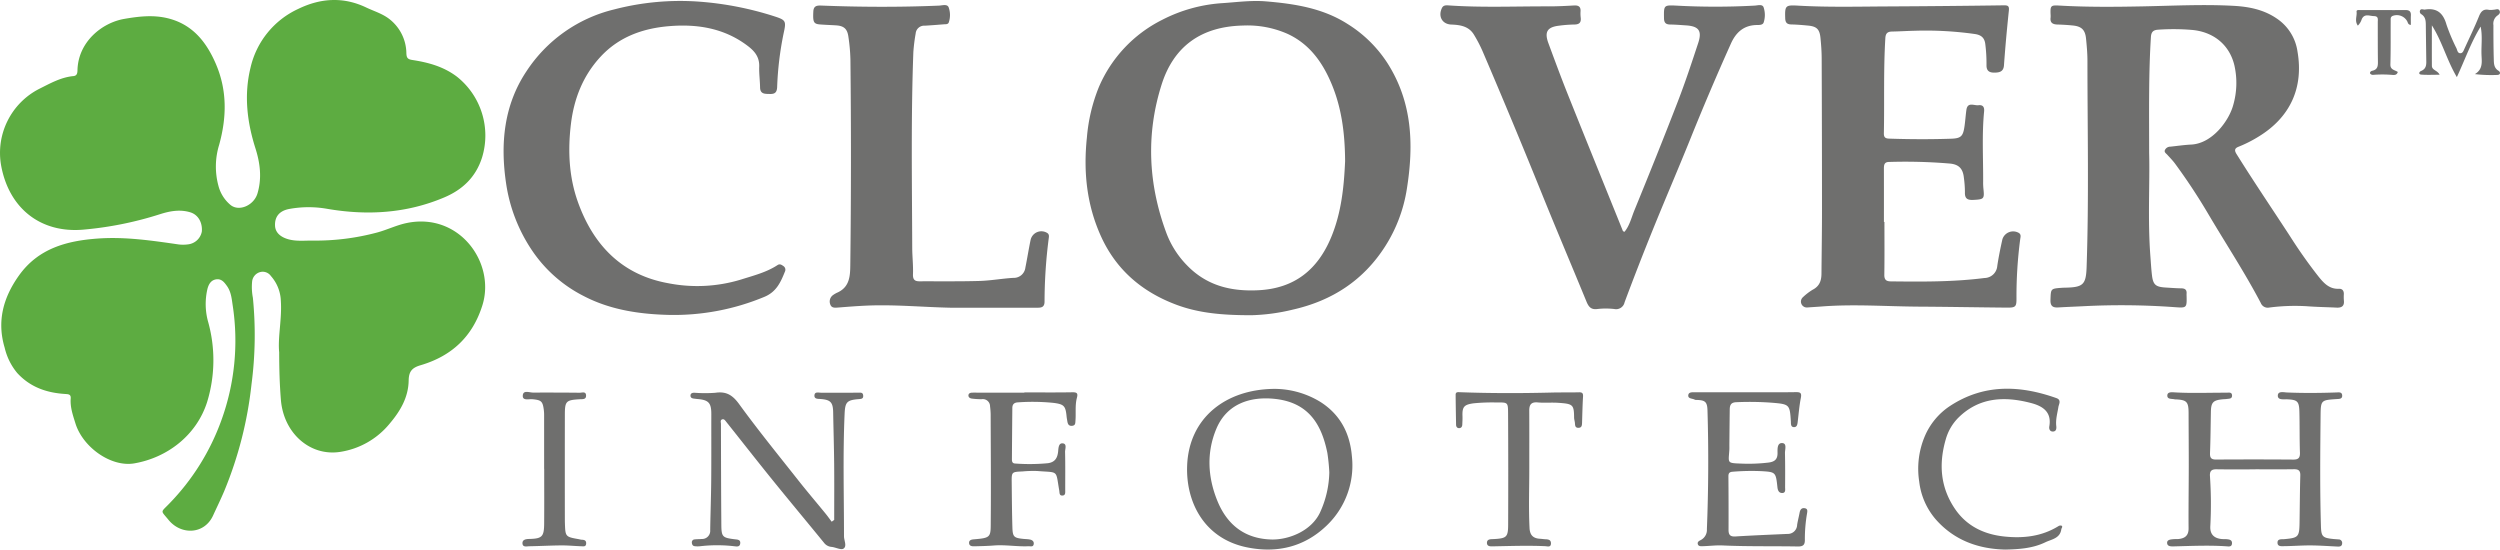 <svg xmlns="http://www.w3.org/2000/svg" width="727.841" height="160" viewBox="0 0 727.841 160">
  <defs>
    <style>
      .cls-1 {
        fill: #5dac41;
      }

      .cls-2 {
        fill: #6f6f6e;
      }
    </style>
  </defs>
  <g id="Layer_2" data-name="Layer 2">
    <g id="Layer_1-2" data-name="Layer 1">
      <g>
        <path class="cls-1" d="M81.279,102.554c-.434-4.416.84-9.697.482-15.028a11.473,11.473,0,0,0-2.892-7.167,2.913,2.913,0,0,0-3.024-1.172,3.175,3.175,0,0,0-2.433,2.683,16.507,16.507,0,0,0,.213,4.828,110.014,110.014,0,0,1-.407,25.214A112.635,112.635,0,0,1,65.303,142.92c-1.016,2.418-2.175,4.775-3.267,7.161-2.552,5.579-9.331,5.74-12.961,1.289-2.348-2.879-2.373-2.063.198-4.741A67.631,67.631,0,0,0,64.466,122.32a67.866,67.866,0,0,0,3.282-33.386c-.302-2.023-.455-3.961-1.686-5.689-.782-1.099-1.592-2.112-3.06-1.925-1.551.198-2.241,1.404-2.603,2.774a19.334,19.334,0,0,0,.246,9.791,41.534,41.534,0,0,1-.339,23.139C57.225,126.725,48.725,133.234,39.113,134.902c-6.776,1.176-14.983-4.689-17.139-11.606-.741-2.376-1.583-4.742-1.389-7.296.087-1.143-.562-1.236-1.51-1.292-5.428-.323-10.257-1.955-14.072-6.127a17.841,17.841,0,0,1-3.638-7.331C-.94,93.555.933,86.679,5.467,80.283c5.623-7.934,13.89-10.171,22.94-10.83,7.947-.579,15.76.58,23.581,1.709a10.421,10.421,0,0,0,2.618-.001,4.62,4.62,0,0,0,4.158-3.76c.21-2.678-1.101-4.905-3.367-5.592-2.974-.901-5.875-.38-8.753.53A102.22,102.22,0,0,1,24.082,66.872C11.699,67.876,2.581,60.565.322,48.155A20.941,20.941,0,0,1,11.396,25.881c3.209-1.59,6.299-3.38,9.959-3.724,1.1-.104,1.18-.895,1.203-1.761.214-8.154,7.072-13.76,13.608-14.893,4.231-.733,8.431-1.22,12.648-.192,7.15,1.742,11.209,6.794,13.986,13.194,3.376,7.78,3.223,15.678.99,23.7a21.503,21.503,0,0,0-.178,11.956,10.693,10.693,0,0,0,3.541,5.545c2.493,1.965,6.767.078,7.802-3.372,1.328-4.428.785-8.836-.578-13.12-2.459-7.728-3.379-15.568-1.445-23.483A24.955,24.955,0,0,1,86.834,2.591C93.321-.556,99.931-1.008,106.627,2.187c2.391,1.141,4.951,1.844,7.06,3.622a12.777,12.777,0,0,1,4.624,9.697c.056,1.341.364,1.748,1.767,1.964,4.615.709,9.036,1.902,12.915,4.828a21.859,21.859,0,0,1,7.359,23.531c-1.824,5.751-5.7,9.39-10.988,11.635-11.018,4.676-22.493,5.34-34.185,3.32a31.325,31.325,0,0,0-10.855.03c-2.929.515-4.388,2.215-4.246,4.955.1,1.921,1.571,3.279,3.984,3.921,2.268.604,4.57.338,6.842.353A69.383,69.383,0,0,0,109.936,67.655c2.853-.789,5.524-2.111,8.464-2.723,15.296-3.186,25.924,11.556,22.045,23.943-2.859,9.132-8.95,14.798-18.015,17.461-2.525.742-3.407,1.857-3.452,4.447-.084,4.922-2.445,8.894-5.499,12.506a23.122,23.122,0,0,1-14.435,8.271c-8.772,1.366-16.483-5.439-17.266-15.162C81.432,112.094,81.29,107.786,81.279,102.554Z"/>
        <path class="cls-2" d="M625.697,44.538c.238,8.568-.455,19.363.365,30.139.138,1.814.238,3.633.451,5.438.324,2.755,1.075,3.413,3.894,3.588,1.55.096,3.1.222,4.651.242,1.113.015,1.637.451,1.533,1.577a5.19,5.19,0,0,0,.005.607c.091,3.581.016,3.547-3.58,3.289a214.464,214.464,0,0,0-26.327-.275c-2.495.127-4.992.216-7.486.365-1.617.097-2.3-.463-2.236-2.215.119-3.26.021-3.265,3.354-3.507.337-.024.675-.029,1.013-.036,5.165-.108,5.982-.913,6.156-6.002.686-20.02.244-40.045.241-60.068-0-2.152-.196-4.311-.411-6.455-.254-2.539-1.309-3.55-3.854-3.803-1.476-.147-2.961-.242-4.443-.279-1.381-.035-2.227-.485-2.022-2.046a6.345,6.345,0,0,0-.011-1.01c-.075-2.45.086-2.608,2.637-2.462,8.101.464,16.212.391,24.316.229,8.773-.176,17.547-.632,26.316-.157,4.459.242,8.774,1.075,12.63,3.723a13.935,13.935,0,0,1,6.005,9.651c1.792,10.472-2.134,19.035-11.21,24.619a37.124,37.124,0,0,1-5.947,3.025c-1.16.453-1.283,1.041-.592,2.149,5.03,8.064,10.369,15.926,15.553,23.889a142.779,142.779,0,0,0,8.278,11.724c1.541,1.916,3.155,3.728,5.972,3.601.986-.045,1.455.567,1.429,1.555a13.004,13.004,0,0,0,.011,1.819c.189,1.636-.616,2.186-2.132,2.109-2.9-.148-5.809-.182-8.702-.409a58.305,58.305,0,0,0-10.903.39,2.163,2.163,0,0,1-2.439-1.304c-4.662-8.888-10.187-17.27-15.284-25.904a174.285,174.285,0,0,0-9.673-14.67c-.676-.92-1.494-1.737-2.259-2.59-.354-.395-.944-.73-.737-1.331a1.724,1.724,0,0,1,1.612-1.043c2.015-.212,4.025-.512,6.046-.61,6.224-.3,11.121-7.087,12.289-11.627a23.186,23.186,0,0,0,.324-11.358c-1.463-6.267-6.354-9.929-12.552-10.408a64.831,64.831,0,0,0-9.721-.048c-1.39.102-1.957.672-2.049,2.138C625.545,21.294,625.685,31.809,625.697,44.538Z"/>
        <path class="cls-2" d="M364.435,91.769c-8.618.021-15.494-.625-22-3.066-9.854-3.697-17.408-10.066-21.858-19.819-4.206-9.217-5.185-18.873-4.144-28.814a49.92,49.92,0,0,1,3.467-14.67A38.998,38.998,0,0,1,338.325,5.791,44.432,44.432,0,0,1,356.102.9c4.162-.289,8.304-.845,12.472-.498,8.287.691,16.47,1.953,23.655,6.517a37.146,37.146,0,0,1,11.692,11.431c7.296,11.434,7.705,23.798,5.67,36.62a43.413,43.413,0,0,1-6.276,16.68c-6.337,9.963-15.481,15.905-26.925,18.488A56.781,56.781,0,0,1,364.435,91.769Zm27.174-44.838c-.043-8.423-1.094-15.998-4.201-23.122C384.8,17.827,381.06,12.727,374.866,9.865a28.857,28.857,0,0,0-13.011-2.427c-12.197.276-20.155,6.094-23.675,17.207-4.604,14.537-3.878,29.065,1.45,43.336a26.837,26.837,0,0,0,5.839,9.147c5.756,6.035,12.929,7.795,21.016,7.364,10.446-.557,17.131-6.008,21.043-15.359C390.594,61.805,391.294,54.056,391.609,46.931Z"/>
        <path class="cls-2" d="M548.626,64.607c0,5.124.048,10.249-.031,15.371-.022,1.429.512,1.926,1.853,1.941,9.12.104,18.235.176,27.312-.981a3.795,3.795,0,0,0,3.722-3.546c.397-2.594.917-5.173,1.491-7.734a3.282,3.282,0,0,1,4.789-1.838c.742.485.473,1.198.393,1.835a126.879,126.879,0,0,0-1.084,17.133c.024,2.513-.237,2.796-2.795,2.773-8.51-.075-17.02-.241-25.53-.287-9.451-.052-18.901-.778-28.353-.049-1.414.109-2.83.185-4.245.294a1.714,1.714,0,0,1-1.299-2.949,16.649,16.649,0,0,1,2.875-2.215c1.981-1.006,2.557-2.631,2.572-4.652.047-6.134.151-12.269.151-18.403q-.001-22.149-.092-44.297c-.008-2.018-.152-4.043-.36-6.052-.255-2.462-1.122-3.264-3.593-3.5-1.612-.154-3.23-.298-4.848-.328-1.273-.024-1.772-.507-1.816-1.812-.127-3.752.116-3.874,3.873-3.661,8.638.489,17.29.267,25.936.224q16.918-.084,33.835-.323c1.286-.017,1.604.265,1.466,1.58-.556,5.29-1.044,10.59-1.422,15.895-.129,1.816-1.281,2.078-2.595,2.119-1.367.042-2.508-.273-2.49-2.122a45.185,45.185,0,0,0-.357-6.244c-.25-1.937-1.362-2.624-3.043-2.876a102.433,102.433,0,0,0-17.375-.953c-2.229.046-4.456.194-6.684.233-1.301.022-1.902.465-1.989,1.892-.56,9.23-.248,18.469-.43,27.702-.022,1.13.35,1.541,1.492,1.579,6.013.203,12.026.228,18.037.029,2.972-.098,3.543-.712,3.962-3.722.214-1.535.318-3.084.527-4.62.336-2.474,2.234-1.259,3.517-1.409,1.337-.157,1.77.568,1.645,1.847-.66,6.795-.235,13.606-.278,20.411a17.902,17.902,0,0,0,.078,2.02c.322,3.008.159,3.126-2.921,3.288-1.691.089-2.531-.358-2.461-2.209a30.946,30.946,0,0,0-.302-4.228c-.26-2.577-1.372-3.857-3.975-4.136a154.185,154.185,0,0,0-17.811-.476c-1.492.013-1.501,1.008-1.499,2.083q.017,7.686.005,15.372Z"/>
        <path class="cls-2" d="M472.961,67.479c1.476-1.787,2.004-4.123,2.871-6.243,4.311-10.538,8.559-21.104,12.661-31.724,2.158-5.59,4.038-11.29,5.914-16.983,1.176-3.568.178-4.894-3.538-5.139-1.55-.102-3.101-.229-4.652-.252-1.292-.019-1.75-.571-1.767-1.858-.05-3.726-.09-3.821,3.588-3.645a209.733,209.733,0,0,0,22.876-.007c.867-.053,2.226-.502,2.55.552a7.035,7.035,0,0,1,.001,4.37c-.275.768-1.288.725-1.989.735-3.803.055-6.073,2.136-7.546,5.416q-6.213,13.83-11.871,27.895c-3.554,8.803-7.316,17.523-10.88,26.322q-4.249,10.488-8.205,21.094a2.522,2.522,0,0,1-2.977,1.955,21.536,21.536,0,0,0-4.856-.01c-1.914.29-2.633-.626-3.266-2.167-4.298-10.467-8.729-20.881-12.968-31.372q-8.441-20.889-17.315-41.597a40.408,40.408,0,0,0-2.43-4.653c-1.489-2.524-3.99-2.92-6.638-3.02-2.646-.1-3.909-2.388-2.717-4.827.408-.835,1.212-.798,1.938-.747,9.653.671,19.317.253,28.976.28,2.496.007,4.996-.114,7.489-.259,1.362-.079,2.059.344,1.938,1.801a9.919,9.919,0,0,0,.062,1.818c.144,1.406-.491,1.919-1.875,1.924a39.137,39.137,0,0,0-4.439.339c-3.444.408-4.313,1.817-3.09,5.124,1.844,4.986,3.679,9.976,5.653,14.911,5.252,13.133,10.577,26.236,15.872,39.352C472.426,67.104,472.452,67.399,472.961,67.479Z"/>
        <path class="cls-2" d="M195.016,91.69c-7.693-.176-16.731-1.157-25.033-5.479A39.775,39.775,0,0,1,155.088,73.194a47.104,47.104,0,0,1-7.74-19.767c-1.71-11.511-.694-22.741,5.916-32.662a42.44,42.44,0,0,1,25.497-18.011A76.219,76.219,0,0,1,203.797.498,94.008,94.008,0,0,1,225.299,4.706c3.52,1.136,3.654,1.354,2.83,5.057a93.348,93.348,0,0,0-1.874,15.628c-.078,1.54-.706,2.011-2.105,1.97-1.383-.04-2.836.111-2.865-1.913-.03-2.02-.317-4.06-.249-6.044.11-3.219-1.799-4.94-3.999-6.518-6.652-4.769-14.252-5.921-22.171-5.275-7.675.626-14.65,3.095-20.039,8.923-5.134,5.552-7.737,12.247-8.62,19.654-.911,7.648-.572,15.266,2.016,22.546,4.457,12.537,12.762,21.26,26.264,23.711a43.724,43.724,0,0,0,21.221-1.052c3.667-1.162,7.409-2.086,10.678-4.23.634-.416,1.151-.084,1.662.28a1.256,1.256,0,0,1,.487,1.603c-1.236,3.072-2.464,5.919-6.012,7.385A68.62,68.62,0,0,1,195.016,91.69Z"/>
        <path class="cls-2" d="M276.643,89.585c-8.173-.176-16.336-.974-24.51-.601-2.761.126-5.518.345-8.273.563-.934.074-1.812.106-2.159-.972a2.308,2.308,0,0,1,.857-2.692,7.726,7.726,0,0,1,1.405-.783c3.408-1.642,3.551-4.781,3.589-7.916q.364-29.933.037-59.866a53.253,53.253,0,0,0-.592-6.636c-.316-2.305-1.326-3.154-3.594-3.298-1.548-.099-3.101-.145-4.647-.265-1.896-.147-2.127-.697-1.967-3.782.084-1.62,1.015-1.768,2.335-1.716,11.408.447,22.818.493,34.228.016.972-.041,2.361-.528,2.817.453a6.635,6.635,0,0,1,.08,4.352c-.183.718-.978.595-1.566.642-1.817.145-3.635.293-5.454.393A2.486,2.486,0,0,0,266.586,9.747a50.738,50.738,0,0,0-.675,5.399c-.704,19.005-.395,38.016-.327,57.026.009,2.557.318,5.12.219,7.67-.061,1.562.51,2.064,1.908,2.058,5.809-.024,11.622.065,17.427-.104,3.296-.096,6.575-.7,9.873-.899a3.384,3.384,0,0,0,3.511-2.973c.547-2.705.969-5.436,1.537-8.136a3.212,3.212,0,0,1,4.712-2.031c.718.378.644,1.007.562,1.572A145.218,145.218,0,0,0,304.106,87.867c-.03,1.85-1.304,1.719-2.544,1.719Q289.103,89.583,276.643,89.585Z"/>
        <path class="cls-2" d="M656.656,136.648c-3.783,0-7.567.045-11.35-.022-1.532-.027-2.007.58-1.905,2.05a119.702,119.702,0,0,1,.101,14.541c-.12,2.286,1.027,3.496,3.337,3.716.47.045.947.004,1.417.046.764.068,1.594.183,1.561,1.188-.037,1.138-.972.928-1.677.88-5.056-.344-10.11-.099-15.165.023-.891.022-2.034.068-2.049-1.046-.013-.935,1.11-.986,1.917-1.056.47-.041.949.008,1.417-.042,1.853-.196,2.933-.995,2.916-3.096-.048-5.999.049-12.0.055-18.0.006-5.191-.04-10.382-.052-15.573-.008-3.284-.535-3.845-3.797-3.982a.9.9,0,0,1-.202-.004c-.84-.24-2.261.088-2.193-1.18.057-1.068,1.38-.9,2.194-.853,4.998.289,9.997.074,14.995.09.673.002,1.679-.278,1.653.897-.021.93-.895.84-1.541.932-.4.057-.809.054-1.212.093-2.775.269-3.356.901-3.407,3.68-.072,3.976-.098,7.953-.251,11.925-.052,1.364.274,1.944,1.752,1.935q11.248-.071,22.498.009c1.491.009,1.982-.516,1.93-2.027-.136-3.974-.056-7.956-.163-11.931-.082-3.043-.607-3.46-3.603-3.587-1.016-.043-2.679.274-2.676-1.056.003-1.427,1.707-.976,2.646-.936,4.797.204,9.59.163,14.385-.004.748-.026,1.65-.193,1.708.869.058,1.05-.831,1.006-1.593,1.057-4.606.306-4.653.311-4.698,5-.101,10.651-.212,21.302.104,31.951.09,3.046.452,3.449,3.467,3.773.537.058,1.078.083,1.616.128a1.036,1.036,0,0,1,1.093,1.176c-.042.813-.613.944-1.288.913-2.626-.122-5.252-.319-7.879-.336-2.561-.016-5.123.193-7.685.218-.744.007-1.893.173-1.963-.913-.085-1.315,1.179-1.057,1.964-1.128,4.103-.371,4.39-.647,4.454-4.778.071-4.583.087-9.167.217-13.747.041-1.457-.545-1.855-1.904-1.833-3.715.06-7.431.021-11.146.021Z"/>
        <path class="cls-2" d="M370.982,113.217a25.684,25.684,0,0,1,13.625,3.92c5.664,3.687,8.415,9.071,8.976,15.687a24.182,24.182,0,0,1-7.431,20.272c-6.382,6.09-14.294,8.053-23.113,6.256-12.483-2.544-17.833-13.199-17.417-23.831C346.167,121.587,356.921,113.332,370.982,113.217Zm16.028,24.293a54.322,54.322,0,0,0-.562-5.619c-1.665-8.248-5.392-14.779-15.477-15.782-7.022-.699-13.8,1.449-16.848,8.724-2.878,6.868-2.521,13.974.247,20.858,2.849,7.086,8.038,11.198,15.869,11.377,4.894.112,11.876-2.486,14.303-8.385A29.248,29.248,0,0,0,387.011,137.51Z"/>
        <path class="cls-2" d="M242.867,151.362c0-5.445.039-10.891-.012-16.336-.047-4.981-.201-9.961-.289-14.942-.052-2.944-.737-3.69-3.627-3.917-.776-.061-1.903.062-1.824-1.06.081-1.152,1.187-.774,1.955-.775,3.579-0,7.157.017,10.736-.011.706-.006,1.419-.156,1.501.832.082.987-.618.99-1.339,1.048-3.45.277-3.922.878-4.075,4.346-.522,11.86-.174,23.721-.175,35.582-0,1.237.932,2.872-.145,3.591-.716.478-2.268-.371-3.459-.497a3.035,3.035,0,0,1-2.207-1.196c-4.978-6.105-10.033-12.149-14.988-18.272-4.533-5.601-8.968-11.282-13.46-16.917-.317-.398-.66-.994-1.29-.707-.529.24-.276.841-.275,1.277.024,9.773.036,19.546.115,29.319.029,3.591.318,3.825,3.856,4.268.8.1,1.798.064,1.639,1.257-.14,1.051-1.054.858-1.778.773a43.094,43.094,0,0,0-9.9.004,6.574,6.574,0,0,1-1.613-.016c-.545-.074-.759-.515-.79-1.028a.847.847,0,0,1,.838-.947c.668-.081,1.349-.057,2.02-.121a2.374,2.374,0,0,0,2.485-2.58c.071-4.783.252-9.565.294-14.348.056-6.468.016-12.936.03-19.404.007-3.298-.777-4.159-4.085-4.421-.336-.027-.67-.083-1.005-.123-.51-.06-.958-.247-.974-.826-.021-.731.558-.876,1.111-.875a40.847,40.847,0,0,0,6.065.019c3.191-.481,5.047.621,6.977,3.278,5.541,7.625,11.503,14.947,17.348,22.351,2.54,3.217,5.204,6.337,7.797,9.512.633.775,1.209,1.594,1.812,2.393Z"/>
        <path class="cls-2" d="M508.218,114.201c4.865-.003,9.73.046,14.593-.033,1.391-.023,1.757.263,1.476,1.706-.451,2.31-.635,4.672-.92,7.013-.085.7-.204,1.471-1.06,1.465-.924-.007-.899-.825-.917-1.509-.002-.067-.003-.135-.008-.202-.306-4.827-.401-4.969-5.369-5.383a87.393,87.393,0,0,0-10.532-.16c-1.65.062-1.878.965-1.894,2.211-.042,3.371-.071,6.742-.104,10.114-.005.539.021,1.081-.014,1.618-.253,3.873-.764,3.768,3.663,3.936a49.264,49.264,0,0,0,7.686-.301c1.8-.213,2.709-.913,2.687-2.783-.014-1.184-.113-2.986,1.372-2.897,1.435.086.771,1.866.794,2.912.072,3.302.06,6.606.04,9.909-.004.678.249,1.704-.851,1.714-.926.008-1.285-.727-1.385-1.67-.475-4.452-.498-4.455-4.891-4.702a67.492,67.492,0,0,0-8.098.176c-.949.061-1.29.396-1.282,1.348q.066,7.787.038,15.575c-.007,1.445.479,2.021,2.019,1.926,5.053-.312,10.112-.514,15.17-.74a2.705,2.705,0,0,0,2.779-2.638c.189-1.197.5-2.375.726-3.567.159-.838.556-1.431,1.481-1.279.966.159.777.904.666,1.59a44.015,44.015,0,0,0-.623,7.649c.022,1.487-.576,1.927-2.072,1.901-7.293-.13-14.588.033-21.881-.303-1.942-.089-3.9.179-5.851.221-.498.011-1.181.06-1.363-.609-.184-.674.412-.946.873-1.188a3.32,3.32,0,0,0,1.772-3.156q.685-17.289.173-34.582c-.074-2.491-.686-2.976-3.113-3.043a1.3,1.3,0,0,1-.593-.078c-.689-.409-2.082-.203-1.873-1.395.159-.903,1.301-.758,2.098-.759Q500.923,114.193,508.218,114.201Z"/>
        <path class="cls-2" d="M583.765,160c-7.633-.184-14.592-2.576-19.978-8.543a20.413,20.413,0,0,1-5.033-11.247,24.275,24.275,0,0,1,1.652-13.267,19.824,19.824,0,0,1,7.105-8.61c9.908-6.603,20.434-6.249,31.2-2.424,1.53.544.676,1.844.57,2.531-.289,1.867-.85,3.679-.623,5.613.079.671.003,1.501-.869,1.576-.982.084-1.298-.71-1.159-1.506.737-4.223-1.953-5.901-5.287-6.78-7.763-2.047-15.19-1.731-21.265,4.336a14.505,14.505,0,0,0-3.603,6.25c-2.061,7.127-1.575,13.932,2.674,20.202,3.416,5.04,8.469,7.433,14.328,8.06,5.509.59,10.905.016,15.784-2.999a1.115,1.115,0,0,1,.918-.155c.464.3-.001.687-.054,1.053-.387,2.694-2.848,2.913-4.656,3.789C591.867,159.622,587.946,159.917,583.765,160Z"/>
        <path class="cls-2" d="M298.228,114.239c4.659,0,9.32.051,13.977-.032,1.361-.024,1.665.317,1.321,1.616-.575,2.169-.242,4.423-.42,6.635-.055.684.032,1.385-.928,1.506-.997.126-1.303-.477-1.434-1.289-.075-.465-.172-.929-.217-1.397-.299-3.099-.73-3.597-3.848-3.989a60.692,60.692,0,0,0-10.319-.147c-1.099.05-1.621.573-1.632,1.619q-.075,7.48-.12,14.959c-.005.651.114,1.202.964,1.228a56.733,56.733,0,0,0,9.507-.092c2.061-.282,2.79-1.531,2.983-3.413.098-.96.108-2.482,1.325-2.368,1.347.126.673,1.647.694,2.517.091,3.704.043,7.412.044,11.118 0.0.667.127,1.517-.81,1.564-.961.049-.816-.823-.93-1.474-1.078-6.135-.051-5.153-6.453-5.677a34.407,34.407,0,0,0-4.25.131c-3.156.136-3.172.14-3.138,3.205.048,4.38.072,8.761.204,13.139.082,2.722.468,3.029,3.243,3.298.605.059,1.218.063,1.813.173.741.136,1.293.575,1.141,1.387-.163.872-.94.549-1.501.575-3.372.152-6.726-.486-10.106-.217-1.88.15-3.77.184-5.657.232-.682.017-1.479-.04-1.544-.926-.067-.912.755-1.05,1.412-1.104,5.241-.429,4.855-.653,4.899-5.971.084-10.175-.004-20.352-.034-30.529a21.056,21.056,0,0,0-.174-2.214,2.102,2.102,0,0,0-2.446-2.083,20.87,20.87,0,0,1-2.816-.171c-.572-.064-1.099-.378-1.025-1.027.062-.534.591-.699,1.089-.707.942-.015,1.885.006,2.828.006q6.179.002,12.358.001Z"/>
        <path class="cls-2" d="M445.233,136.128c.011,5.859-.219,11.719.07,17.58.105,2.134,1.078,3.04,3.078,3.148.539.029,1.075.124,1.613.145.805.031,1.543.172,1.547,1.175.005,1.268-1.023.867-1.644.839-4.989-.229-9.975-.055-14.962.041-.85.016-2.052.16-2.03-1.049.021-1.148,1.201-1.015,2.066-1.066,3.636-.214,4.092-.575,4.107-4.16q.067-16.273-.022-32.546c-.016-3.095-.121-3.092-3.179-3.053a55.39,55.39,0,0,0-6.878.239c-2.775.382-3.322,1.03-3.214,3.797.031.802-.029,1.608-.059,2.412-.024.636-.36,1.05-1.002,1.015-.553-.03-.797-.472-.807-.996-.052-2.895-.107-5.79-.127-8.686-.006-.877.573-.802,1.266-.777,8.906.331,17.814.323,26.723.099,2.629-.066,5.262-.001,7.891-.073.993-.027,1.271.281,1.21,1.27-.157,2.553-.204,5.114-.287,7.672-.023.722-.113,1.387-1.051,1.399-.983.013-.968-.705-1.025-1.398-.044-.535-.235-1.063-.24-1.595-.035-3.792-.341-3.998-4.692-4.292-1.95-.132-3.927.079-5.868-.107-1.927-.184-2.503.655-2.494,2.39C445.252,125.077,445.233,130.602,445.233,136.128Z"/>
        <path class="cls-2" d="M158.417,136.484q0-7.783-.004-15.566a12.437,12.437,0,0,0-.092-1.613c-.332-2.511-.761-2.843-3.346-3.077-1.03-.093-2.872.517-2.775-1.067.102-1.675,1.889-.865,2.995-.867,4.523-.009,9.047-.009,13.569.046.685.008,1.845-.495,1.862.838.015,1.183-1.036,1.012-1.816,1.058-4.016.232-4.353.543-4.36,4.505q-.024,15.361 0,30.722c0.0.269.006.539.015.808.135,4.018.136,4.017,4.106,4.716a5.602,5.602,0,0,0,.794.152c.755.021,1.342.184,1.284,1.128-.058.948-.774.792-1.342.773-1.952-.066-3.902-.264-5.852-.252-3.099.02-6.196.193-9.296.246-.798.014-2.05.389-2.05-.918-0-1.034,1.035-1.186,1.992-1.208,3.711-.087,4.294-.662,4.324-4.453.043-5.323.011-10.647.011-15.97Z"/>
        <path class="cls-2" d="M715.281,22.455c-2.943-4.966-4.229-10.274-7.278-15.081,0,4.185-.014,7.979.007,11.772.007,1.328,1.619,1.296,2.248,2.613-1.892,0-3.609.094-5.309-.036-.973-.074-.626-.837-.109-1.046,1.762-.713,1.547-2.174,1.53-3.583-.039-3.301-.095-6.602-.127-9.903-.012-1.18-.121-2.279-1.248-3.017a.887.887,0,0,1-.385-1.227c.257-.412.728-.194,1.116-.174a1.009,1.009,0,0,0,.2.024c3.547-.588,5.394,1.023,6.342,4.395a55.091,55.091,0,0,0,2.905,6.881c.256.588.322,1.459,1.178,1.42.672-.03.885-.754,1.135-1.303,1.425-3.128,2.937-6.222,4.22-9.407.603-1.497,1.326-2.256,2.989-1.896a6.43,6.43,0,0,0,1.407-.069c.565-.011,1.277-.44,1.62.317.318.701-.248,1.138-.748,1.48a2.91,2.91,0,0,0-1.048,2.708c-.008,3.302.013,6.604.105,9.904.035,1.251.026,2.55,1.373,3.38.643.396.61,1.17-.329,1.209a41.322,41.322,0,0,1-6.541-.239c2.48-1.494,1.972-3.744,1.914-5.81-.075-2.653.327-5.319-.242-8.022C719.42,12.274,717.68,17.259,715.281,22.455Z"/>
        <path class="cls-2" d="M686.458,7.461c-1.008-1.374-.208-2.746-.371-4.026-.08-.633.657-.505,1.104-.505,4.384-.001,8.768.026,13.152-.001,1.123-.007,1.601.439,1.551,1.552-.041.912-.008,1.826-.008,2.77-.769-.049-.838-.575-1.019-.976a3.44,3.44,0,0,0-4.309-1.633c-.651.309-.54.866-.543,1.379-.024,4.243.038,8.488-.086,12.728-.048,1.633,1.34,1.611,2.153,2.206-.245.899-.928.895-1.489.862a34.407,34.407,0,0,0-5.659-.027,1.05,1.05,0,0,1-.872-.33c-.22-.466.237-.782.593-.858,1.728-.369,1.657-1.635,1.641-2.967-.043-3.704-.034-7.408-.038-11.112-.001-.85.289-1.813-1.132-1.835-1.268-.019-2.71-.828-3.526.869A4.517,4.517,0,0,1,686.458,7.461Z"/>
      </g>
    </g>
  </g>
</svg>
